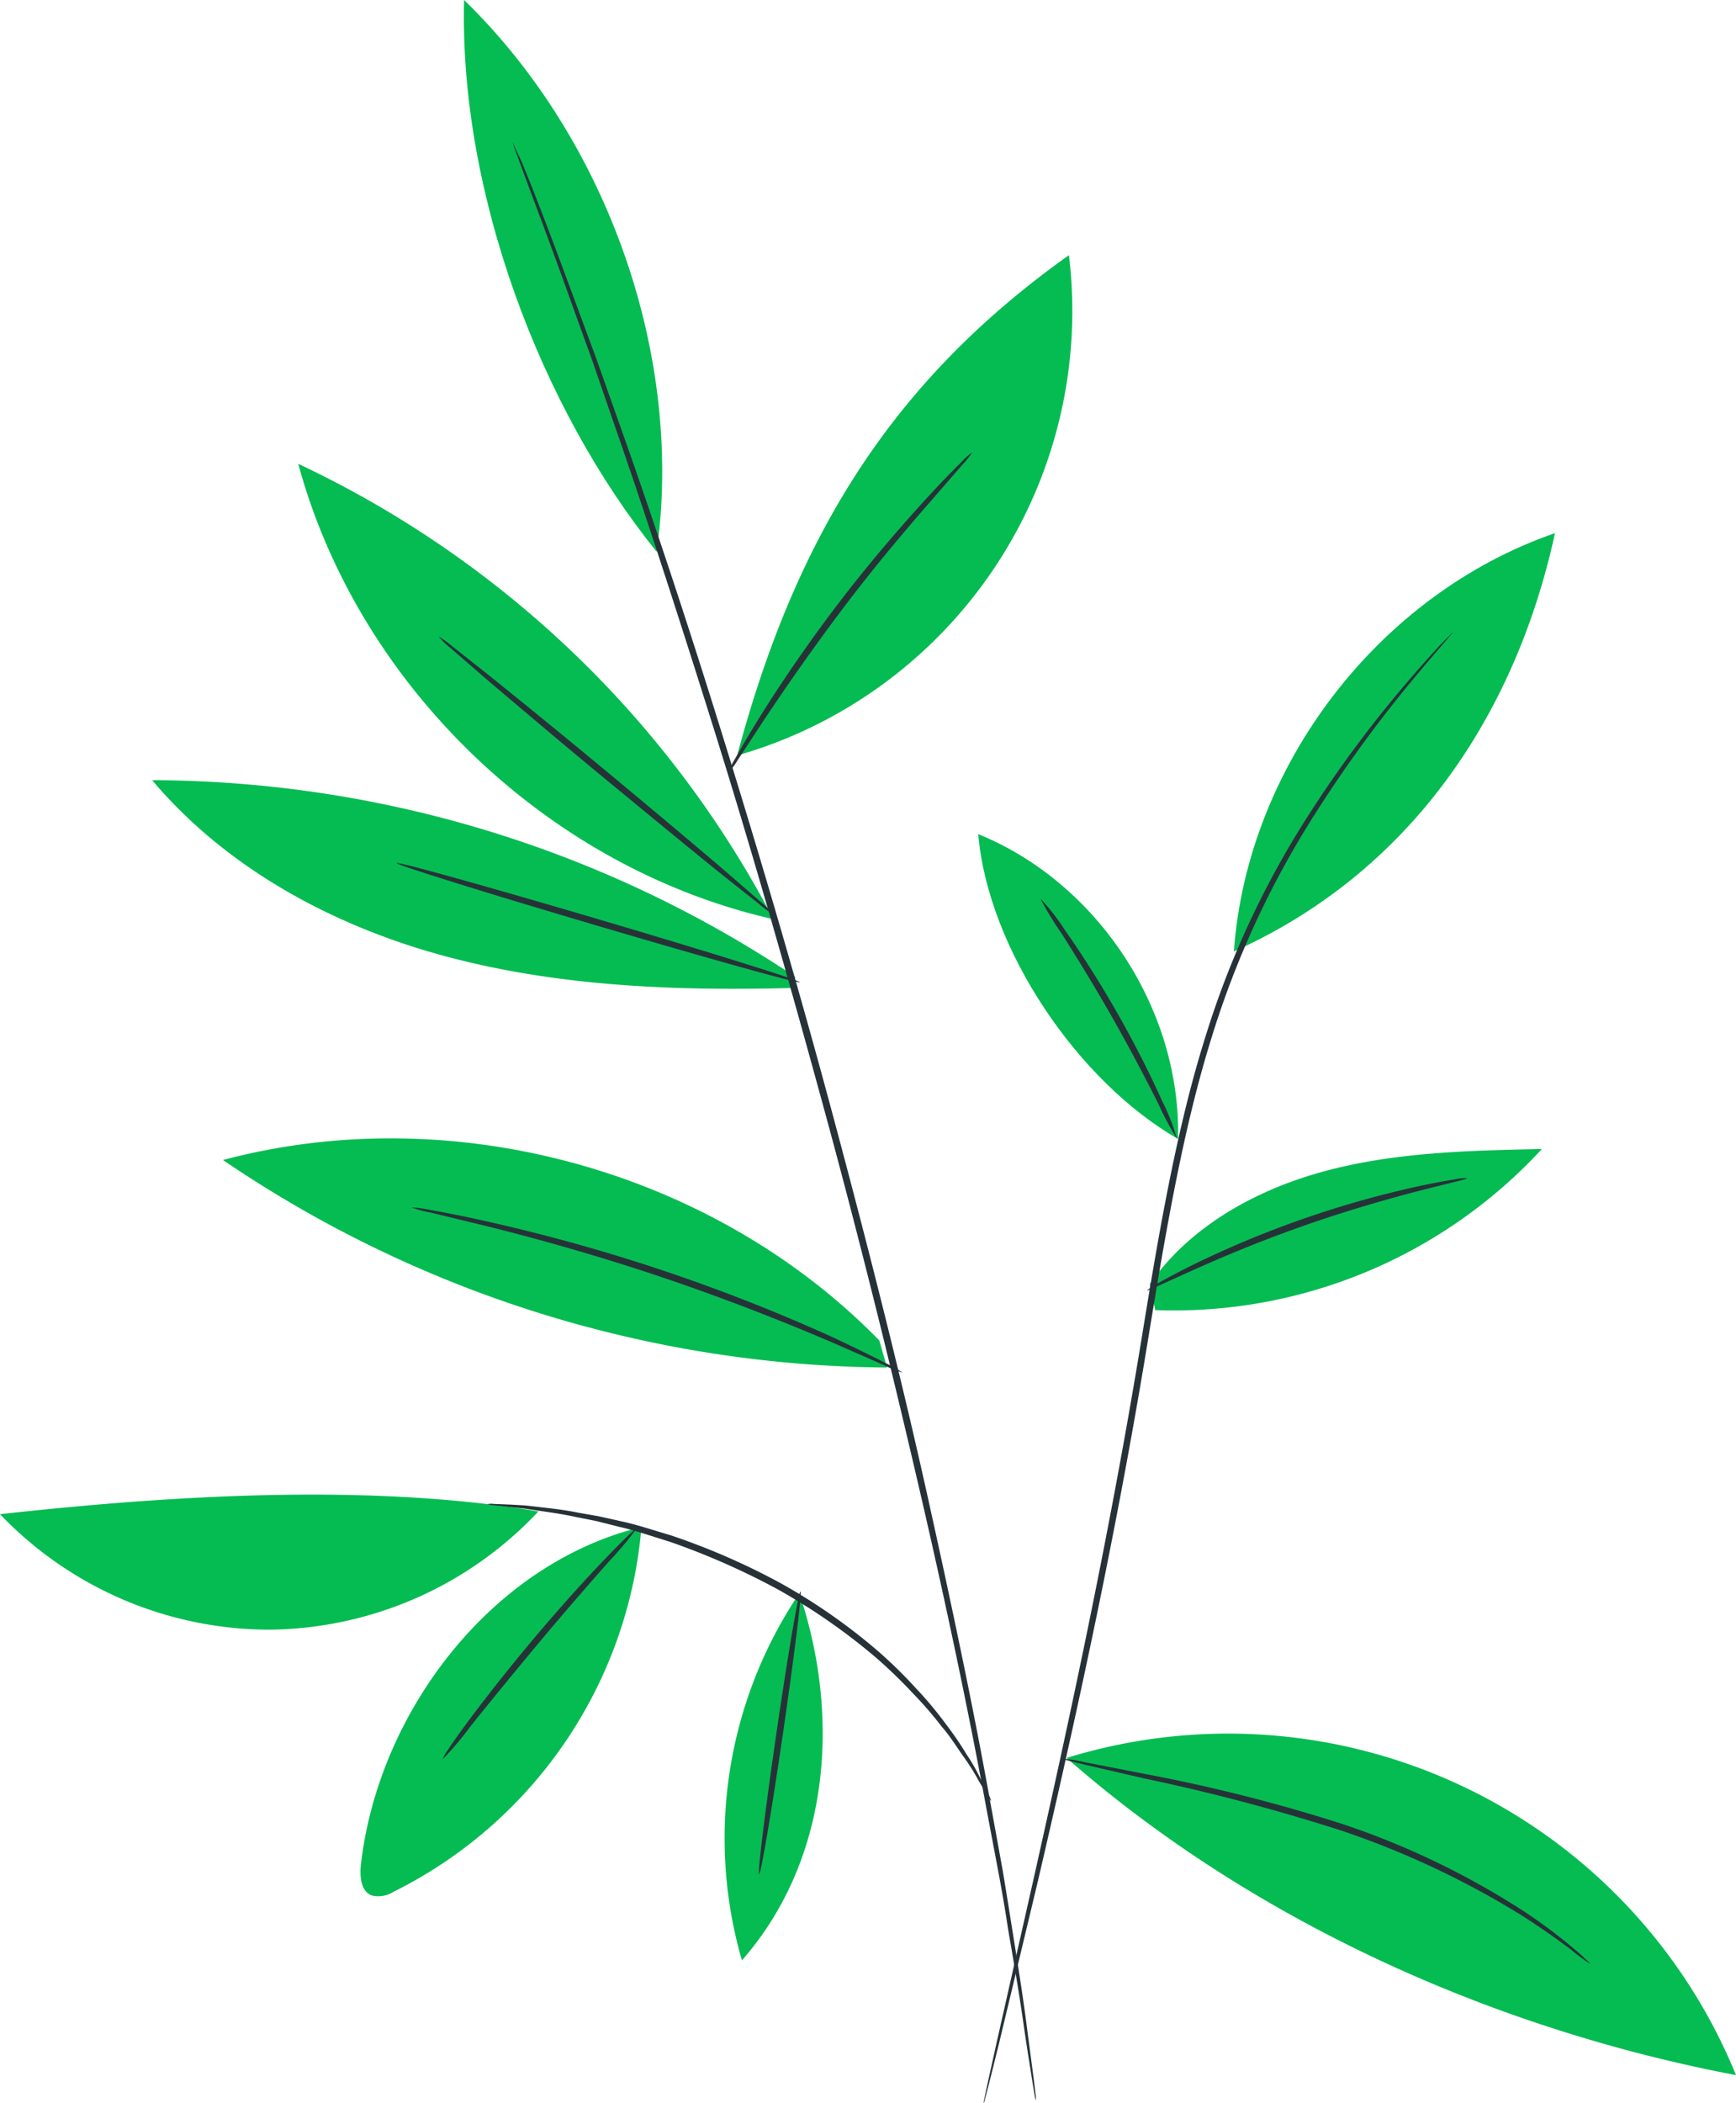 <?xml version="1.0" encoding="UTF-8"?> <svg xmlns="http://www.w3.org/2000/svg" viewBox="0 0 211.76 256.43"> <defs> <style>.cls-1{fill:#05bc52;}.cls-2{fill:#263238;}</style> </defs> <title>Ресурс 83</title> <g id="Слой_2" data-name="Слой 2"> <g id="Plant"> <path class="cls-1" d="M107.26,163.43c-20.27-20.75-52-29.47-80.06-22a145.8,145.8,0,0,0,81,25.3"></path> <path class="cls-1" d="M80.1,67.27C83.44,43.68,74.27,17.15,56.61,0,56,23.38,65.9,49.69,80.1,67.27"></path> <path class="cls-1" d="M94.23,111.84A126,126,0,0,0,36.38,56.55c7.37,27.16,30.6,49.38,58.06,55.54"></path> <path class="cls-1" d="M97.15,120.44c-14.24.4-28.66-.11-42.44-3.75S27.73,106,18.56,95.12a141.79,141.79,0,0,1,78.38,23.93"></path> <path class="cls-1" d="M89.92,92.11c7.23-27.1,19.17-45.85,40.47-61a56.36,56.36,0,0,1-40.47,61"></path> <path class="cls-1" d="M143.7,138.86c.38-15.75-9.77-31.23-24.37-37.16,1.18,14,12.18,30.19,24.37,37.16"></path> <path class="cls-1" d="M150.51,116c1.62-22.65,17.71-43.6,39.17-51-4.92,22.65-18,41.51-39.17,51"></path> <path class="cls-1" d="M140.25,156.56c5-7.18,13.23-11.65,21.71-13.87s17.35-2.42,26.12-2.6a61.08,61.08,0,0,1-47.16,19.64"></path> <path class="cls-1" d="M130.07,214.34A66.91,66.91,0,0,1,211.76,253c-29.67-5.63-59-18.81-81.69-38.7"></path> <path class="cls-1" d="M97.5,194.26c4.93,14.57,4,32.19-7,44.75a53.5,53.5,0,0,1,7-44.75"></path> <path class="cls-1" d="M78.25,186.17A54.82,54.82,0,0,1,48,230.65a3.44,3.44,0,0,1-2.68.44c-1.33-.54-1.45-2.37-1.29-3.8,2.15-18.67,16-36.72,34.25-41.12"></path> <path class="cls-1" d="M65.68,184.27a45.54,45.54,0,0,1-32.77,14.42A45.52,45.52,0,0,1,0,184.61c20.88-2.29,45-3.81,65.68-.34"></path> <path class="cls-2" d="M62.55,17.39a4.21,4.21,0,0,0,.19.61l.64,1.76c.59,1.59,1.43,3.86,2.52,6.76s2.42,6.53,3.92,10.72q1.13,3.15,2.42,6.7l2.6,7.55c3.7,10.58,7.81,23.26,12.24,37.39S96,118.66,100.5,135.14s8.38,32.31,11.72,46.73,6.06,27.49,8.08,38.5q.78,4.13,1.48,7.85t1.19,7c.76,4.39,1.4,8.16,1.84,11.27s.84,5.45,1.09,7.12c.13.79.23,1.4.31,1.86a3.66,3.66,0,0,0,.13.62,3.75,3.75,0,0,0,0-.63c-.06-.46-.13-1.08-.23-1.87-.22-1.67-.54-4.08-.94-7.15s-1-6.89-1.71-11.29q-.52-3.3-1.13-7l-1.43-7.86c-1.95-11-4.69-24.1-7.91-38.56s-7.22-30.26-11.67-46.78-9.09-32.12-13.49-46.27-8.64-26.8-12.4-37.35c-.94-2.64-1.83-5.16-2.67-7.54l-2.47-6.68c-1.55-4.18-2.88-7.77-4-10.68s-2-5.13-2.66-6.71L62.82,18A4.29,4.29,0,0,0,62.55,17.39Z"></path> <path class="cls-2" d="M177.22,77.1a2.65,2.65,0,0,0-.36.34l-1,1c-.87.93-2.14,2.32-3.71,4.15A146.15,146.15,0,0,0,159.86,99,109.77,109.77,0,0,0,147,126.53c-3.44,10.94-5.58,23.38-7.7,36.39-4.25,26-9.46,49.34-13.23,66.2l-4.52,20c-.51,2.32-.92,4.14-1.2,5.43-.12.59-.22,1.06-.3,1.42a2.48,2.48,0,0,0-.07.49,2.27,2.27,0,0,0,.15-.47c.1-.36.22-.82.37-1.4.33-1.29.78-3.1,1.35-5.4,1.14-4.76,2.77-11.54,4.77-19.91,3.91-16.83,9.21-40.15,13.46-66.2,2.13-13,4.24-25.41,7.63-36.31a111.53,111.53,0,0,1,12.62-27.41,158.17,158.17,0,0,1,12-16.49c1.54-1.86,2.77-3.28,3.6-4.24l.94-1.11A2.18,2.18,0,0,0,177.22,77.1Z"></path> <path class="cls-2" d="M59.44,183.39a3.36,3.36,0,0,0,.75.13l2.16.24,1.56.16,1.85.27c1.32.2,2.84.4,4.48.76l2.59.52,2.78.7c1.93.44,3.93,1.14,6.06,1.79a89,89,0,0,1,13.21,5.82A75.14,75.14,0,0,1,106.74,202a59.71,59.71,0,0,1,4.54,4.37,45.8,45.8,0,0,1,3.6,4.15c1.11,1.27,1.88,2.59,2.67,3.67a27.47,27.47,0,0,1,1.82,2.9l1.11,1.87a3,3,0,0,0,.43.63,2.32,2.32,0,0,0-.29-.7l-1-2a23.88,23.88,0,0,0-1.72-3,40.34,40.34,0,0,0-2.59-3.78,45.59,45.59,0,0,0-3.56-4.25,56.91,56.91,0,0,0-4.55-4.47,71.8,71.8,0,0,0-12-8.38,84.13,84.13,0,0,0-13.37-5.82c-2.15-.63-4.17-1.32-6.13-1.73L73,184.86l-2.62-.46c-1.66-.34-3.19-.49-4.52-.65L64,183.54l-1.57-.09-2.18-.09A2.47,2.47,0,0,0,59.44,183.39Z"></path> <path class="cls-2" d="M53.5,77.6A10,10,0,0,0,55,79.05l4.3,3.73C63,85.9,68,90.17,73.67,94.84s10.78,8.88,14.52,11.89l4.46,3.53a9.56,9.56,0,0,0,1.7,1.21A12.11,12.11,0,0,0,92.84,110l-4.3-3.73c-3.65-3.12-8.72-7.38-14.36-12.06S63.4,85.36,59.66,82.35L55.2,78.82A11.48,11.48,0,0,0,53.5,77.6Z"></path> <path class="cls-2" d="M48.36,105.22c-.06.21,10.9,3.63,24.48,7.64s24.65,7.1,24.71,6.89-10.9-3.64-24.48-7.65S48.42,105,48.36,105.22Z"></path> <path class="cls-2" d="M88.84,94.22A9.83,9.83,0,0,0,90,92.65l2.89-4.41c2.45-3.7,5.93-8.76,10-14.15S111,64,113.91,60.67l3.47-4a10.2,10.2,0,0,0,1.21-1.51,8.53,8.53,0,0,0-1.44,1.3c-.89.87-2.15,2.16-3.66,3.79-3,3.26-7.09,7.91-11.22,13.32s-7.55,10.54-9.89,14.33c-1.17,1.9-2.08,3.45-2.68,4.55A8.71,8.71,0,0,0,88.84,94.22Z"></path> <path class="cls-2" d="M126.9,109.55a38.66,38.66,0,0,0,2.57,4.23c1.64,2.57,3.86,6.15,6.16,10.19s4.25,7.79,5.62,10.51a38.19,38.19,0,0,0,2.32,4.37,25.62,25.62,0,0,0-1.81-4.61c-1.25-2.8-3.12-6.6-5.43-10.66s-4.62-7.61-6.39-10.12A25.52,25.52,0,0,0,126.9,109.55Z"></path> <path class="cls-2" d="M139.93,157.32c0,.11,2.14-.91,5.57-2.45s8.2-3.56,13.6-5.45,10.39-3.3,14-4.23,5.91-1.43,5.88-1.55a6.19,6.19,0,0,0-1.63.17c-1,.15-2.54.44-4.38.83a122.14,122.14,0,0,0-27.74,9.71c-1.69.84-3,1.56-3.95,2.08A6.21,6.21,0,0,0,139.93,157.32Z"></path> <path class="cls-2" d="M129.67,214.43a2.69,2.69,0,0,0,.68.23l2,.5,7.29,1.68a240.69,240.69,0,0,1,23.81,6.29,106,106,0,0,1,22.22,10.43c2.65,1.7,4.72,3.19,6.12,4.27a23.21,23.21,0,0,0,2.21,1.63,3.18,3.18,0,0,0-.49-.52c-.35-.31-.84-.8-1.53-1.36a64.56,64.56,0,0,0-6-4.49,97.55,97.55,0,0,0-22.27-10.72,199.84,199.84,0,0,0-24-6.08l-7.34-1.43A16.9,16.9,0,0,0,129.67,214.43Z"></path> <path class="cls-2" d="M92.6,228.51c.21,0,1.52-7.66,2.91-17.18s2.34-17.25,2.13-17.28-1.53,7.65-2.92,17.17S92.38,228.47,92.6,228.51Z"></path> <path class="cls-2" d="M54,214.49a39.91,39.91,0,0,0,3.48-4.13c2.09-2.6,5-6.18,8.25-10.07s6.29-7.35,8.49-9.85a39.44,39.44,0,0,0,3.47-4.14s-.43.3-1.1.95-1.63,1.6-2.78,2.81c-2.31,2.4-5.42,5.82-8.7,9.72S59,207.32,57,210c-1,1.35-1.77,2.45-2.28,3.23A5.55,5.55,0,0,0,54,214.49Z"></path> <path class="cls-2" d="M50.18,147.2a13.46,13.46,0,0,0,2.41.65l6.6,1.6c5.56,1.37,13.2,3.46,21.49,6.25s15.63,5.74,20.9,8l6.21,2.72a14.94,14.94,0,0,0,2.32.94,15.89,15.89,0,0,0-2.18-1.22c-1.43-.74-3.52-1.76-6.13-3A216.91,216.91,0,0,0,59.32,148.9c-2.8-.63-5.08-1.08-6.67-1.35A16.54,16.54,0,0,0,50.18,147.2Z"></path> </g> </g> </svg> 